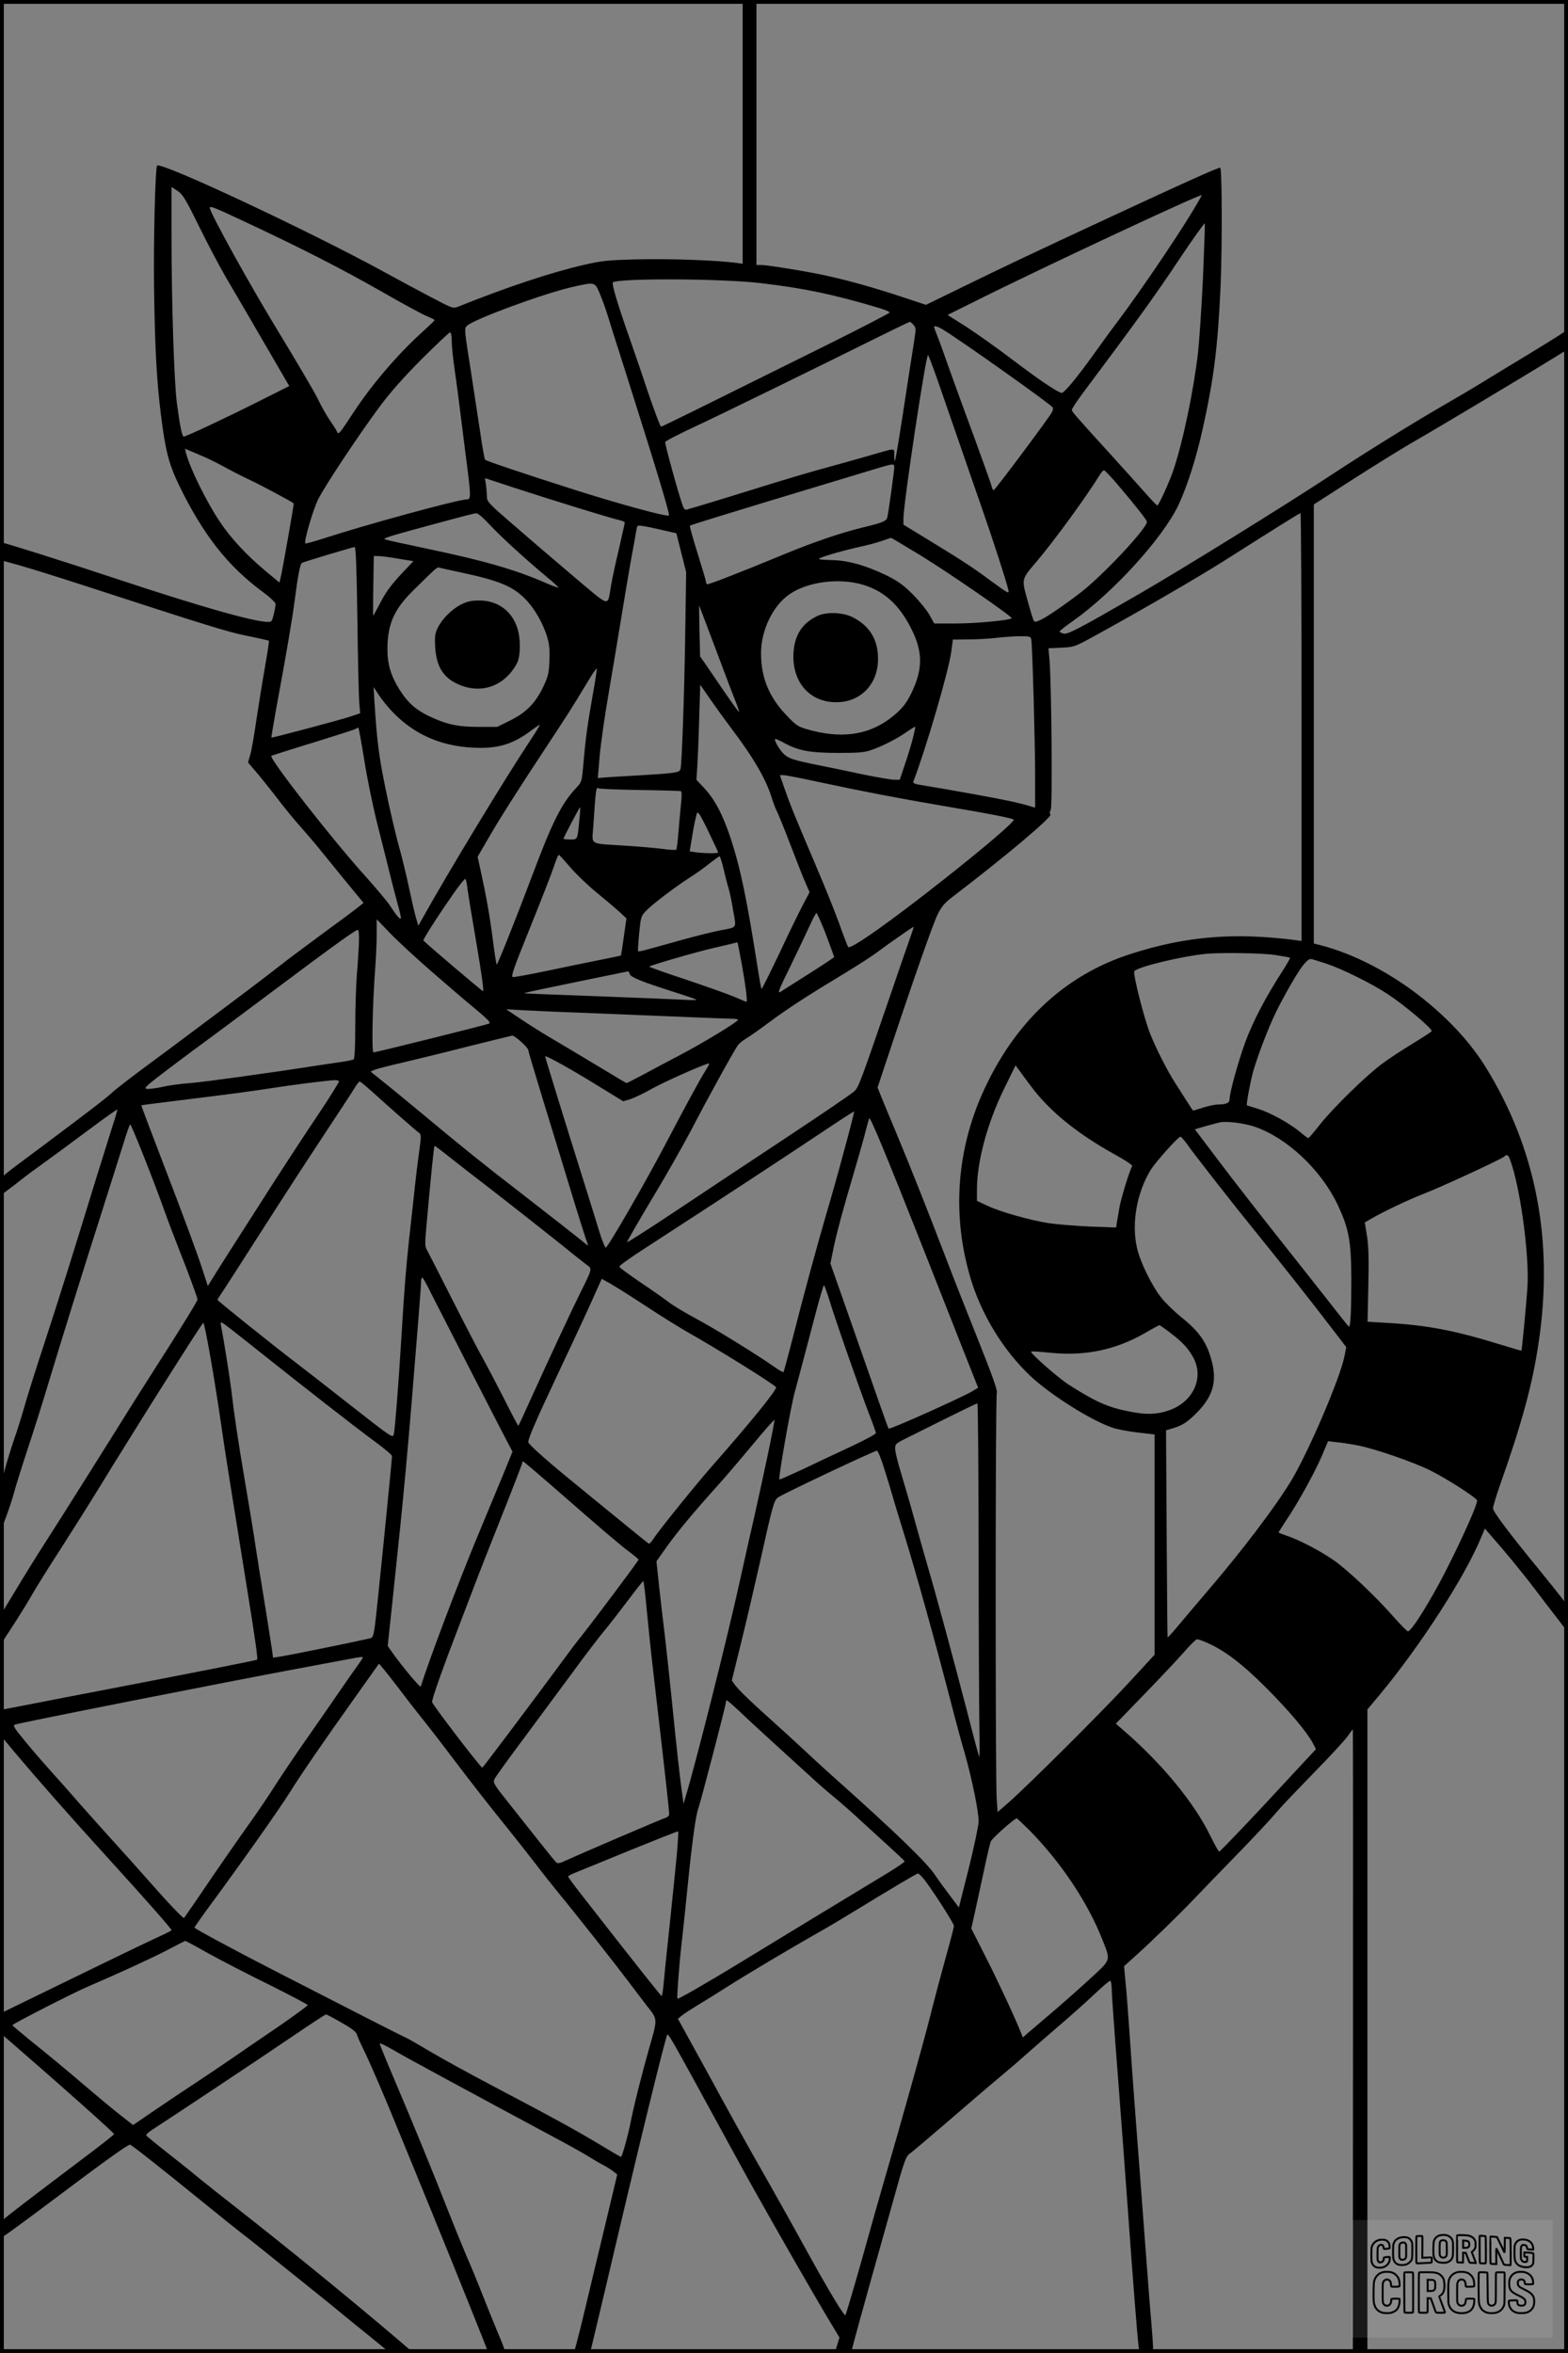 <?xml version="1.0" encoding="UTF-8"?>
<svg xmlns="http://www.w3.org/2000/svg" version="1.0" width="1024pt" height="1536pt" viewBox="0 0 1024 1536" preserveAspectRatio="xMidYMid meet">
  <rect x="0" y="0" width="1024" height="1536" fill="#808080" stroke="none"/>
  <g transform="translate(0.00 0.00) scale(1)">
    <g transform="translate(0,1536) scale(0.1,-0.1)" fill="#000000" stroke="none">
      <path d="M4850 14499 l0 -861 -42 6 c-126 17 -437 28 -639 23 -205 -5 -238 -9 -360 -37 -212 -49 -501 -145 -817 -272 -33 -13 -38 -11 -175 61 -78 41 -207 110 -287 154 -481 265 -1478 733 -1504 706 -12 -12 -24 -492 -20 -789 5 -391 17 -617 45 -838 30 -238 51 -319 119 -461 156 -321 318 -528 550 -698 43 -32 79 -66 80 -75 0 -9 -5 -39 -12 -67 -10 -45 -14 -51 -37 -51 -95 1 -446 101 -1001 285 -319 106 -728 235 -745 235 -3 0 -5 -26 -5 -58 l0 -57 122 -34 c68 -19 251 -76 408 -127 833 -271 953 -308 1084 -335 76 -15 140 -30 142 -32 2 -2 -9 -77 -25 -168 -16 -90 -41 -245 -56 -344 -14 -99 -32 -202 -40 -229 -8 -27 -15 -51 -15 -52 0 -2 19 -25 43 -52 24 -27 88 -106 142 -176 54 -71 121 -153 150 -184 28 -32 76 -87 106 -123 30 -37 112 -138 183 -225 l130 -158 -35 -28 c-18 -15 -124 -94 -234 -174 -110 -81 -236 -175 -280 -210 -67 -53 -231 -178 -615 -464 -30 -23 -140 -105 -245 -182 -104 -77 -206 -156 -226 -174 -37 -36 -148 -121 -454 -350 -322 -240 -285 -206 -285 -269 0 -30 3 -55 6 -55 3 0 45 31 93 68 47 38 111 86 141 107 52 37 206 150 424 312 55 40 101 72 102 70 2 -1 -12 -50 -31 -107 -18 -58 -68 -217 -111 -355 -153 -499 -237 -766 -333 -1060 -55 -165 -113 -352 -131 -415 -18 -63 -47 -158 -66 -210 -18 -52 -47 -146 -64 -208 -27 -102 -30 -126 -29 -260 l0 -147 39 104 c21 57 44 127 51 155 7 28 45 152 86 276 41 124 104 322 139 440 81 269 225 731 354 1135 54 171 116 365 137 433 20 67 40 122 43 122 8 0 146 -347 217 -545 29 -82 74 -199 98 -260 57 -143 125 -326 125 -338 0 -10 -115 -197 -285 -462 -56 -88 -132 -207 -168 -265 -99 -160 -444 -708 -545 -865 -50 -77 -136 -216 -191 -308 l-102 -168 3 -91 3 -92 75 115 c41 63 98 154 125 202 28 49 110 181 184 295 73 114 182 286 241 382 275 449 693 1110 698 1105 11 -10 77 -388 117 -670 24 -169 65 -424 170 -1075 51 -316 70 -449 64 -454 -4 -4 -286 -60 -959 -190 -184 -35 -422 -81 -528 -102 l-192 -37 0 -81 1 -81 96 -115 c146 -173 350 -406 618 -700 259 -285 405 -451 405 -460 0 -3 -39 -23 -88 -45 -69 -31 -525 -252 -969 -469 l-63 -31 0 -62 0 -62 107 -93 c298 -258 638 -561 638 -569 0 -4 -92 -77 -205 -161 -214 -161 -412 -312 -492 -375 -45 -37 -47 -40 -47 -91 l-1 -53 31 18 c16 10 171 123 342 252 311 234 461 341 476 341 9 0 206 -156 476 -375 108 -88 220 -178 249 -200 29 -22 95 -74 147 -116 356 -286 443 -355 510 -411 42 -35 131 -107 197 -160 l120 -98 77 0 76 0 -98 84 c-305 260 -721 599 -1053 859 -96 75 -202 159 -235 186 -33 28 -126 103 -207 166 -81 64 -150 120 -153 125 -3 5 14 21 37 36 85 54 698 461 911 606 119 81 221 148 226 148 5 0 51 -24 102 -54 66 -37 95 -60 100 -77 3 -13 22 -55 41 -94 39 -77 140 -311 241 -560 36 -88 134 -326 217 -530 134 -328 336 -830 353 -877 5 -14 18 -18 62 -18 66 0 66 -11 3 140 -22 52 -64 158 -95 235 -30 77 -77 192 -105 255 -27 63 -81 195 -119 292 -95 243 -228 568 -348 850 -56 131 -101 242 -101 247 0 6 37 -11 83 -38 68 -41 473 -260 1108 -601 69 -37 150 -83 180 -102 30 -18 71 -43 92 -53 21 -11 49 -29 63 -40 l25 -20 -86 -360 c-48 -198 -102 -425 -121 -505 -19 -80 -43 -178 -54 -218 -11 -40 -20 -75 -20 -78 0 -3 23 -4 52 -2 48 3 52 5 60 33 4 17 46 194 94 395 221 944 394 1650 403 1650 9 0 60 -90 286 -505 114 -209 241 -441 283 -515 165 -294 360 -633 454 -792 l100 -167 -15 -50 -15 -51 53 0 53 0 21 82 c12 46 60 220 107 388 47 168 113 402 146 520 75 272 84 295 113 314 13 9 124 103 246 208 123 106 266 229 318 272 53 44 134 113 181 155 47 42 148 130 225 196 77 65 181 159 232 207 51 48 97 88 103 88 5 0 10 -23 10 -52 0 -29 18 -282 40 -563 21 -280 51 -672 65 -870 32 -450 63 -847 71 -902 l6 -43 44 0 44 0 0 43 c-1 23 -5 87 -10 142 -5 55 -21 255 -35 445 -14 190 -32 428 -40 530 -19 243 -52 681 -70 950 -8 118 -19 260 -25 315 l-9 100 72 65 c108 97 278 262 386 375 52 55 157 163 232 240 162 166 261 272 319 340 23 28 126 135 227 239 102 104 201 211 220 237 19 27 36 49 38 49 1 0 2 -915 1 -2032 l-1 -2033 48 -3 47 -3 0 2101 0 2101 77 92 c269 323 562 777 668 1036 l22 53 115 -133 c63 -74 157 -190 209 -259 52 -69 122 -160 155 -202 l59 -78 3 81 3 81 -42 57 c-24 31 -91 115 -149 186 -189 230 -300 377 -300 399 0 11 20 77 44 146 148 419 216 670 256 948 96 659 -20 1255 -347 1785 -98 158 -236 309 -411 449 -206 165 -452 293 -669 348 l-43 11 0 1433 0 1433 263 169 c144 92 323 203 397 245 132 75 725 430 908 543 l92 57 0 60 c0 32 -3 59 -8 59 -4 0 -24 -11 -44 -25 -21 -14 -111 -70 -200 -124 -90 -54 -221 -134 -293 -178 -71 -44 -193 -116 -270 -160 -194 -112 -512 -309 -755 -469 -286 -188 -961 -606 -1230 -761 -393 -227 -467 -266 -495 -259 -14 4 -25 10 -25 14 0 4 39 35 88 69 263 186 585 540 688 756 57 123 115 302 158 496 73 329 99 534 117 929 11 255 10 765 -2 777 -6 6 -234 -97 -714 -320 -538 -250 -664 -310 -929 -439 l-279 -136 -166 55 c-177 58 -336 103 -482 135 -116 26 -384 70 -426 70 l-33 0 0 865 0 865 -45 0 -45 0 0 -861z m-3551 -615 c55 -112 133 -259 172 -327 104 -177 198 -338 315 -540 l103 -177 -201 -101 c-219 -110 -473 -229 -488 -229 -11 0 -25 68 -45 220 -18 136 -35 660 -35 1098 l0 312 39 -26 c34 -22 52 -51 140 -230z m6472 69 c-114 -185 -330 -502 -465 -682 -44 -58 -107 -144 -140 -191 -132 -185 -219 -291 -235 -285 -42 16 -140 82 -315 214 -105 80 -244 178 -309 220 l-119 75 169 84 c412 207 1481 707 1491 698 1 -2 -33 -62 -77 -133z m-6173 -40 c360 -168 638 -310 899 -459 138 -80 273 -152 298 -161 25 -10 44 -20 43 -24 -2 -4 -39 -39 -83 -79 -160 -145 -328 -342 -447 -523 -87 -133 -97 -146 -105 -129 -3 8 -25 44 -50 80 -25 37 -59 99 -77 137 -18 39 -136 239 -261 445 -187 306 -443 770 -445 803 0 15 26 5 228 -90z m6258 -370 c-9 -192 -24 -409 -32 -483 -29 -251 -99 -587 -163 -775 -26 -75 -94 -224 -103 -225 -3 0 -37 35 -75 78 -37 42 -133 149 -213 237 -257 282 -270 298 -270 310 0 7 33 57 74 112 334 446 483 652 625 867 91 136 167 243 169 237 2 -6 -4 -167 -12 -358z m-2881 -32 c279 -33 470 -73 768 -162 37 -11 67 -24 67 -29 0 -4 -181 -98 -402 -208 -893 -443 -1083 -537 -1091 -537 -5 0 -44 104 -87 230 -42 127 -98 289 -123 360 -77 219 -114 346 -104 352 46 28 716 25 972 -6z m-1062 -58 c14 -32 37 -94 51 -138 13 -44 70 -222 125 -395 206 -649 287 -918 279 -925 -10 -11 -339 79 -623 170 -345 110 -567 185 -577 194 -4 3 -19 87 -33 186 -15 99 -44 290 -65 425 -37 231 -38 246 -22 262 41 42 491 208 683 253 154 35 152 35 182 -32z m2052 -213 c17 -19 17 -27 7 -93 -6 -39 -23 -146 -37 -237 -60 -395 -86 -555 -91 -559 -2 -2 -4 15 -4 38 0 48 10 47 -135 5 -44 -13 -147 -42 -230 -65 -216 -59 -307 -86 -615 -182 -151 -47 -294 -90 -318 -97 -24 -6 -50 -14 -57 -17 -10 -3 -18 5 -25 22 -25 66 -120 410 -116 420 2 6 89 51 192 99 176 82 785 380 1214 593 102 50 188 92 191 92 3 1 14 -8 24 -19z m194 -32 c127 -78 702 -486 716 -508 3 -5 1 -20 -6 -32 -19 -36 -371 -508 -380 -508 -4 0 -10 12 -14 28 -3 15 -56 161 -116 326 -61 164 -134 366 -164 450 -29 83 -62 175 -74 204 -12 29 -21 55 -21 57 0 11 25 4 59 -17z m-3209 -75 c0 -32 9 -119 20 -193 11 -74 26 -189 34 -255 8 -66 26 -209 40 -318 32 -246 33 -267 5 -267 -56 0 -664 -166 -942 -257 -60 -19 -110 -33 -113 -30 -11 11 51 223 85 290 47 92 265 420 400 602 73 98 157 192 277 313 95 94 177 172 183 172 7 0 11 -23 11 -57z m3176 -263 c31 -91 92 -266 135 -390 42 -124 110 -317 149 -430 74 -212 164 -489 175 -541 6 -28 0 -24 -119 63 -120 89 -195 137 -451 293 l-115 70 0 41 c0 97 148 1080 161 1066 4 -4 33 -81 65 -172z m-4791 -493 c33 -14 98 -47 145 -73 47 -26 119 -62 160 -81 58 -27 261 -135 278 -149 3 -2 -73 -435 -86 -488 l-7 -29 -90 75 c-123 102 -229 216 -300 323 -90 135 -196 352 -221 450 l-6 26 33 -14 c19 -8 61 -26 94 -40z m4505 -69 c0 -22 -36 -282 -45 -324 -6 -26 -29 -36 -168 -69 -138 -34 -323 -97 -513 -176 -283 -117 -489 -197 -496 -193 -5 3 -8 11 -8 18 0 6 -25 90 -55 186 -30 96 -52 176 -50 178 2 3 98 33 212 68 180 55 349 107 983 298 139 42 140 42 140 14z m1457 -109 c123 -145 192 -233 193 -245 1 -42 -278 -340 -425 -456 -99 -77 -223 -163 -268 -184 -31 -15 -40 -16 -46 -5 -5 7 -23 67 -41 133 -39 140 -40 135 56 248 114 133 334 435 418 573 9 15 21 27 26 27 5 0 44 -41 87 -91z m-3512 -158 c127 -39 245 -74 263 -77 17 -4 32 -11 32 -16 0 -4 -18 -84 -39 -176 -22 -92 -45 -198 -51 -237 -25 -139 5 -147 -250 67 -124 105 -300 256 -392 336 -152 131 -168 148 -168 177 0 18 -3 53 -6 78 l-7 46 194 -64 c107 -35 298 -95 424 -134z m-588 -105 c69 -75 233 -225 376 -344 43 -35 76 -66 74 -68 -2 -2 -44 13 -93 35 -194 84 -397 142 -769 220 -132 28 -253 54 -268 59 -22 6 14 18 190 66 361 98 387 105 405 105 9 1 47 -32 85 -73z m5303 -1322 l0 -1397 -47 7 c-398 50 -710 24 -1068 -91 -413 -132 -732 -420 -940 -848 -195 -398 -233 -836 -110 -1258 70 -242 216 -482 396 -651 129 -121 392 -287 532 -335 30 -11 105 -25 166 -32 l111 -13 0 -719 0 -719 -167 -181 c-172 -187 -664 -677 -788 -785 l-70 -61 -6 87 c-9 143 -9 2634 1 2651 6 12 -30 113 -121 341 -72 179 -166 418 -209 531 -120 314 -244 625 -327 824 -42 99 -86 206 -99 238 l-23 58 74 222 c151 456 287 844 318 907 26 52 45 75 97 115 349 266 655 524 640 539 -6 6 -5 17 2 30 12 21 5 819 -8 977 l-7 77 84 4 c82 4 87 5 209 72 296 162 668 378 840 486 396 251 505 319 513 320 4 0 7 -628 7 -1396z m-4172 1285 l89 -20 32 -127 32 -127 -6 -400 c-6 -401 -22 -856 -31 -886 -6 -22 -33 -26 -244 -39 -96 -5 -202 -12 -235 -14 l-61 -5 12 142 c7 78 33 264 59 412 25 149 62 367 81 485 19 118 48 289 64 380 17 91 33 180 36 199 5 33 6 33 44 27 21 -3 79 -15 128 -27z m1686 -166 c180 -110 602 -401 593 -409 -13 -13 -234 -34 -359 -34 l-147 0 -32 58 c-18 31 -67 91 -109 133 -61 61 -96 86 -171 123 -134 65 -254 99 -361 100 -48 1 -84 4 -80 8 13 12 135 48 248 74 62 13 136 33 166 44 29 10 55 19 57 19 2 1 89 -52 195 -116z m-3680 -415 c3 -260 9 -505 12 -544 l6 -70 -68 -23 c-71 -23 -507 -139 -512 -136 -1 1 14 89 33 196 65 351 104 579 120 703 19 150 35 235 46 241 10 7 331 103 345 104 8 1 13 -131 18 -471z m266 395 l100 -16 -68 -72 c-79 -83 -117 -135 -161 -224 -18 -34 -33 -61 -34 -60 -1 2 -1 91 1 197 l3 192 30 0 c16 0 75 -7 129 -17z m402 -88 c258 -55 345 -91 428 -175 61 -61 119 -163 145 -254 13 -43 16 -84 13 -150 -3 -80 -8 -101 -40 -169 -51 -106 -111 -168 -216 -220 l-85 -42 -121 0 c-137 0 -209 16 -322 69 -88 42 -141 89 -193 171 -58 92 -81 168 -81 267 1 165 43 260 170 385 147 145 155 152 167 148 6 -2 67 -16 135 -30z m2640 -84 c132 -42 226 -126 302 -271 77 -146 84 -254 27 -392 -43 -102 -77 -146 -157 -207 -148 -112 -326 -135 -545 -71 -61 18 -73 27 -138 96 -111 119 -161 243 -161 400 0 150 77 310 186 385 121 83 329 109 486 60z m-969 -416 c58 -154 116 -309 131 -344 14 -35 24 -66 22 -68 -2 -2 -44 56 -94 129 -50 73 -106 156 -125 183 l-35 50 -4 167 c-2 92 -3 166 -2 165 1 -1 49 -128 107 -282z m2062 61 c7 -35 25 -675 25 -895 l0 -203 -22 6 c-85 26 -151 40 -368 80 -135 24 -282 50 -328 57 -68 10 -82 15 -77 28 78 201 231 722 247 845 l11 81 101 1 c56 0 142 5 191 11 50 6 118 10 153 10 55 0 63 -2 67 -21z m-2864 -362 c-35 -197 -47 -285 -61 -449 -10 -116 -12 -121 -44 -155 -98 -103 -159 -225 -292 -580 -95 -253 -226 -581 -230 -577 -3 2 -14 73 -25 158 -20 159 -45 297 -80 455 l-20 91 57 98 c80 140 204 335 379 600 148 224 184 280 288 453 27 45 52 81 54 78 2 -2 -9 -80 -26 -172z m909 -224 c145 -192 227 -334 263 -458 9 -27 23 -65 33 -83 9 -19 50 -119 90 -224 40 -104 83 -214 97 -244 l24 -55 -42 -80 c-24 -45 -94 -188 -155 -319 -62 -130 -115 -236 -117 -233 -2 2 -13 61 -24 132 -72 459 -113 655 -178 854 -51 152 -101 248 -169 322 l-54 58 6 88 c3 48 9 187 12 309 l7 223 75 -108 c41 -59 101 -141 132 -182z m-2216 112 c150 -156 339 -233 573 -234 134 0 226 32 337 117 27 20 49 35 51 33 2 -2 -31 -55 -73 -118 -163 -247 -526 -846 -684 -1129 l-36 -64 -16 54 c-9 30 -29 119 -46 199 -17 80 -48 208 -70 285 -21 77 -59 241 -84 365 -42 207 -54 299 -71 565 l-5 90 36 -55 c20 -30 60 -79 88 -108z m3396 -178 c-12 -44 -35 -121 -53 -171 l-31 -93 -37 0 c-20 0 -112 16 -205 35 -93 20 -223 47 -289 60 -163 33 -190 42 -223 70 -28 24 -68 92 -60 101 3 2 29 -9 59 -26 96 -51 165 -64 349 -65 136 0 175 3 220 19 74 25 174 77 234 120 28 19 52 34 53 32 2 -2 -6 -39 -17 -82z m-3581 -136 c18 -117 58 -310 88 -428 30 -118 66 -260 79 -315 14 -55 36 -142 50 -193 15 -51 24 -95 22 -98 -7 -6 -31 22 -71 84 -19 29 -90 113 -157 188 -212 233 -634 773 -618 790 3 2 124 41 269 85 145 45 271 85 279 90 8 5 17 9 20 9 3 0 20 -96 39 -212z m2969 -143 c279 -60 520 -106 807 -155 320 -54 465 -83 465 -91 0 -18 -189 -179 -459 -392 -346 -273 -606 -457 -622 -439 -3 4 -30 72 -58 152 -29 80 -97 249 -151 375 -143 336 -169 400 -205 503 l-32 92 24 0 c13 0 117 -20 231 -45z m-1168 -52 c140 -2 260 -6 265 -7 8 -3 8 -28 3 -77 -4 -41 -12 -125 -17 -187 -5 -62 -11 -116 -15 -119 -3 -3 -45 -1 -93 6 -49 6 -160 16 -248 21 -230 15 -209 2 -201 118 18 263 18 264 35 256 9 -4 131 -9 271 -11z m-395 -180 c-14 -149 -11 -143 -61 -143 -24 0 -44 2 -44 5 0 8 104 205 108 205 2 0 1 -30 -3 -67z m851 -111 c30 -62 54 -114 54 -117 0 -7 -88 -6 -142 1 l-44 6 13 77 c6 42 17 101 24 131 11 51 12 53 26 35 9 -11 40 -71 69 -133z m-915 -210 c37 -44 115 -119 175 -168 60 -49 128 -107 152 -129 l43 -40 -17 -120 c-9 -66 -18 -121 -19 -122 -1 -2 -69 -16 -151 -32 -82 -17 -237 -48 -344 -71 -107 -22 -202 -40 -211 -38 -14 2 6 59 113 323 71 176 141 355 155 398 14 42 28 77 32 77 3 0 36 -35 72 -78z m1003 -9 c10 -43 24 -99 32 -124 8 -26 23 -94 32 -153 21 -121 30 -107 -88 -130 -41 -8 -151 -35 -245 -61 -93 -26 -196 -55 -227 -63 -32 -9 -59 -14 -61 -12 -2 3 1 55 7 117 11 108 12 113 46 148 43 45 189 155 290 220 41 26 99 68 128 92 30 23 57 43 61 43 4 0 15 -35 25 -77z m-1670 -143 c4 -30 27 -170 51 -310 43 -252 56 -350 49 -350 -6 0 -383 320 -389 331 -3 4 56 100 132 212 96 142 140 199 144 188 4 -9 10 -41 13 -71z m2327 -257 c23 -60 47 -124 54 -144 l13 -37 -51 -35 c-29 -19 -101 -66 -162 -104 -60 -38 -122 -77 -137 -87 -23 -15 -15 7 66 171 50 103 107 223 126 265 19 43 38 77 42 78 3 0 25 -48 49 -107z m-2566 -272 c99 -86 228 -197 288 -246 87 -73 104 -91 90 -97 -23 -10 -739 -188 -754 -188 -13 0 -6 318 11 545 5 66 10 166 10 222 l0 102 88 -91 c48 -50 168 -161 267 -247z m3134 232 c-12 -32 -72 -206 -134 -388 -193 -562 -206 -598 -234 -627 -14 -15 -213 -150 -441 -301 -228 -151 -556 -368 -728 -483 -171 -114 -314 -205 -317 -203 -2 3 69 126 158 275 90 148 207 355 262 459 105 203 278 516 304 552 9 12 32 31 51 42 19 11 85 57 147 103 126 94 254 177 493 321 91 55 190 119 220 142 56 43 231 165 236 165 2 0 -6 -26 -17 -57z m-3605 -50 c-2 -49 -8 -143 -14 -211 -5 -68 -10 -217 -10 -332 0 -133 -4 -211 -10 -215 -6 -4 -39 -11 -73 -16 -34 -5 -107 -16 -162 -24 -320 -50 -735 -107 -830 -115 -60 -4 -143 -15 -184 -25 -41 -9 -87 -15 -102 -13 -24 3 -5 20 158 143 102 77 204 153 227 169 22 16 199 147 391 291 423 317 586 435 601 435 7 0 10 -28 8 -87z m2499 -130 c24 -130 40 -253 32 -253 -2 0 -39 15 -82 34 -43 18 -185 68 -315 112 -131 43 -238 81 -238 84 0 7 321 100 430 124 84 19 145 34 146 35 1 1 13 -61 27 -136z m3485 53 c52 -8 95 -16 97 -18 2 -2 -23 -46 -56 -97 -105 -163 -187 -320 -235 -450 -47 -127 -104 -334 -104 -376 0 -25 -22 -35 -77 -35 -17 0 -60 -9 -95 -20 -34 -11 -64 -20 -66 -20 -1 0 -19 26 -39 58 -20 31 -55 86 -78 122 -51 79 -125 224 -165 325 -40 102 -114 395 -102 406 31 30 303 95 462 112 93 10 373 6 458 -7z m332 -56 c103 -34 294 -128 402 -199 106 -69 288 -222 288 -242 0 -3 -55 -39 -122 -80 -67 -41 -157 -99 -198 -130 -105 -77 -318 -285 -407 -396 -40 -51 -76 -93 -79 -93 -3 0 -27 18 -53 40 -68 57 -195 127 -276 152 -38 11 -71 22 -72 23 -6 4 27 177 45 235 45 145 115 319 168 419 113 213 173 301 205 301 4 0 48 -13 99 -30z m-4548 -68 c6 -21 78 -50 288 -117 79 -25 146 -48 149 -51 3 -3 -37 -3 -89 0 -52 3 -307 13 -567 23 -260 9 -471 18 -470 19 1 2 38 11 82 20 99 21 588 122 596 123 4 1 9 -7 11 -17z m-342 -252 c146 -6 422 -17 615 -25 192 -8 369 -15 392 -15 24 0 43 -3 43 -7 0 -13 -237 -156 -377 -229 -70 -37 -177 -93 -237 -126 -60 -32 -111 -58 -114 -58 -3 0 -71 40 -151 89 -80 48 -211 127 -291 174 -80 46 -190 115 -245 152 l-100 67 100 -6 c55 -3 219 -11 365 -16z m-366 -191 c25 -22 46 -47 46 -54 0 -8 48 -168 106 -357 58 -189 128 -415 154 -503 66 -217 116 -376 126 -400 7 -19 6 -19 -12 -4 -41 34 -267 211 -439 344 -221 170 -375 294 -610 490 -99 82 -220 182 -268 220 l-87 70 27 12 c16 6 100 28 188 48 88 21 282 68 430 106 149 37 275 68 281 69 6 0 32 -18 58 -41z m498 -285 l168 -103 44 13 c25 8 87 37 138 66 78 44 308 147 371 167 13 4 10 -5 -14 -43 -41 -65 -121 -213 -261 -479 -131 -250 -378 -678 -392 -679 -5 -1 -24 46 -42 104 -17 58 -68 220 -112 360 -106 337 -242 778 -242 784 0 11 174 -86 342 -190z m2831 -5 c121 -163 304 -311 554 -449 62 -34 110 -66 107 -72 -16 -25 -74 -213 -83 -269 -6 -35 -14 -79 -17 -98 l-5 -34 -167 6 c-92 4 -214 14 -271 22 -127 20 -322 75 -407 116 l-64 30 0 72 c0 185 67 433 176 657 l76 155 22 -29 c11 -16 47 -64 79 -107z m-4519 33 c2 -4 -59 -103 -137 -219 -78 -116 -202 -305 -276 -420 -267 -417 -367 -573 -405 -635 l-39 -63 -29 90 c-40 124 -123 349 -277 749 -72 187 -130 341 -128 341 1 1 156 21 345 44 189 23 414 53 500 67 140 22 359 50 419 53 12 0 24 -2 27 -7z m217 -69 c116 -105 282 -251 303 -266 18 -13 18 -18 3 -128 -9 -63 -21 -161 -27 -219 -6 -58 -22 -205 -36 -327 -23 -216 -32 -319 -54 -683 -17 -281 -41 -583 -48 -612 -7 -27 -11 -24 -282 188 -151 119 -320 250 -375 292 -125 95 -495 391 -495 397 0 2 22 37 49 77 27 41 105 162 173 269 259 404 329 511 489 754 91 138 176 267 188 288 12 20 26 37 30 37 4 0 41 -30 82 -67z m3080 -390 c-38 -142 -86 -312 -106 -378 -64 -217 -156 -556 -220 -808 -35 -137 -66 -251 -68 -254 -3 -2 -27 11 -54 30 -105 75 -395 254 -515 318 -70 37 -154 87 -185 112 -32 24 -116 83 -188 131 -71 49 -130 92 -130 96 0 11 62 54 283 197 331 214 854 557 1052 690 107 72 197 129 198 128 2 -2 -28 -120 -67 -262z m526 -653 c85 -217 200 -506 253 -642 l98 -247 -42 -25 c-77 -44 -536 -250 -543 -242 -3 3 -62 169 -258 731 -41 116 -85 241 -98 279 l-24 68 22 108 c25 114 59 240 130 480 24 80 55 190 70 245 14 55 28 107 31 115 6 16 107 -228 361 -870z m2157 815 c212 -73 434 -282 542 -510 73 -156 88 -236 89 -480 0 -206 -5 -315 -15 -315 -3 0 -30 33 -60 72 -30 39 -136 173 -234 297 -313 395 -448 568 -582 746 l-131 173 71 21 c39 11 82 22 96 25 47 8 155 -6 224 -29z m-443 -112 c51 -73 325 -422 441 -564 140 -172 388 -485 521 -660 l79 -103 -12 -60 c-28 -142 -233 -620 -346 -809 -105 -174 -321 -459 -564 -742 -74 -87 -159 -187 -188 -222 -30 -36 -55 -63 -57 -61 -1 2 -4 306 -6 677 l-4 674 40 12 c65 19 98 40 158 100 107 107 136 204 101 338 -32 123 -81 194 -200 289 -43 35 -100 90 -127 123 -65 81 -141 236 -162 330 -36 159 -2 353 86 502 31 53 183 223 199 223 3 0 22 -21 41 -47z m-4817 -85 c50 -40 179 -140 286 -222 107 -83 285 -223 396 -311 110 -89 211 -169 223 -177 28 -20 26 -27 -47 -173 -58 -116 -205 -431 -329 -705 -41 -91 -76 -166 -78 -168 -1 -2 -43 77 -92 175 -50 98 -112 216 -138 263 -27 47 -116 218 -198 380 -82 162 -157 309 -166 325 -17 28 -17 40 -5 175 30 336 48 510 52 510 3 0 46 -32 96 -72z m6926 -14 c67 -175 129 -628 115 -839 -6 -96 -36 -409 -39 -412 -1 -1 -60 16 -131 38 -307 95 -486 129 -757 144 l-117 7 5 231 c4 175 2 255 -8 324 l-15 93 41 24 c85 49 245 125 346 164 109 42 508 226 525 243 15 15 25 10 35 -17z m-7047 -872 c54 -107 438 -856 497 -968 l37 -70 -59 -145 c-33 -79 -109 -263 -170 -409 -128 -308 -320 -818 -370 -979 -3 -12 -127 137 -195 234 l-21 31 34 319 c75 709 94 906 169 1846 8 103 15 198 15 213 0 14 3 26 8 26 4 0 29 -44 55 -98z m1402 -86 c94 -62 213 -136 265 -166 207 -117 558 -335 588 -365 11 -11 -166 -230 -413 -510 -106 -120 -350 -422 -387 -479 -13 -20 -26 -35 -30 -33 -4 1 -98 77 -210 169 -112 91 -233 190 -269 220 -170 137 -309 260 -309 274 0 26 53 148 195 449 128 271 212 453 263 569 l22 48 57 -32 c32 -18 135 -83 228 -144z m1200 42 c33 -113 208 -613 264 -757 23 -58 41 -110 41 -116 0 -7 -75 -47 -167 -90 -93 -43 -233 -109 -312 -147 -80 -37 -148 -67 -151 -66 -9 4 74 478 101 573 21 76 58 218 145 547 22 82 42 148 45 148 3 0 18 -42 34 -92z m-3730 -334 c295 -235 641 -505 768 -598 59 -43 107 -84 107 -91 0 -27 -100 -1024 -111 -1103 -10 -71 -14 -83 -33 -87 -138 -31 -516 -108 -592 -120 l-41 -6 -7 53 c-4 29 -25 161 -46 293 -22 132 -49 303 -61 380 -11 77 -43 273 -71 435 -49 290 -65 401 -88 590 -10 83 -50 332 -66 413 -5 26 -4 28 13 19 10 -6 113 -86 228 -178z m5956 117 c83 -63 121 -105 153 -165 71 -133 -4 -291 -164 -344 -75 -26 -146 -28 -250 -7 -142 27 -224 63 -402 177 -68 44 -253 206 -244 215 2 3 61 -1 130 -8 222 -22 420 19 608 126 51 30 96 54 99 54 3 1 35 -21 70 -48z m-1250 -1418 c0 -527 3 -1048 5 -1157 2 -110 2 -197 -1 -195 -2 3 -39 138 -80 300 -84 324 -211 791 -255 939 -15 52 -54 187 -85 300 -31 113 -73 256 -92 319 -20 63 -36 131 -37 150 -1 36 0 37 94 83 278 139 436 217 443 217 4 1 7 -430 8 -956z m-1381 601 c-28 -131 -66 -306 -85 -389 -19 -82 -60 -265 -91 -405 -77 -354 -291 -1204 -357 -1420 l-13 -45 -17 125 c-9 69 -33 283 -52 475 -19 193 -44 420 -54 505 -11 85 -27 228 -37 317 l-17 161 70 99 c73 101 166 213 323 388 50 55 154 177 233 272 78 94 143 168 145 164 1 -4 -20 -115 -48 -247z m3860 80 c115 -23 360 -108 471 -163 105 -52 297 -175 305 -195 7 -18 -95 -247 -208 -468 -98 -191 -220 -387 -243 -387 -5 -1 -46 40 -90 90 -120 137 -300 307 -392 372 -90 63 -228 135 -310 162 -29 10 -53 19 -53 22 0 2 22 36 48 76 78 115 189 316 234 422 l41 97 61 -7 c34 -3 95 -13 136 -21z m-3097 -146 c20 -62 47 -152 61 -201 14 -48 45 -151 70 -230 73 -235 196 -675 316 -1137 26 -102 62 -234 80 -294 46 -161 92 -383 91 -446 -1 -31 -29 -164 -65 -308 l-64 -254 -59 79 c-33 43 -78 105 -100 138 -57 82 -252 271 -637 615 -77 68 -182 165 -235 215 -53 49 -139 128 -191 174 -129 115 -218 201 -241 233 l-20 28 61 247 c34 137 90 379 126 538 77 348 88 387 112 408 19 18 629 306 649 307 6 0 27 -51 46 -112z m-2171 -115 c339 -296 443 -385 505 -431 35 -26 63 -50 63 -53 0 -8 -282 -384 -369 -494 -31 -38 -84 -108 -118 -155 -170 -231 -529 -709 -533 -709 -10 -2 -325 410 -328 428 -3 18 73 232 198 556 34 88 74 194 90 235 15 41 89 229 164 417 75 188 136 347 136 352 0 6 3 11 6 11 3 0 87 -71 186 -157z m621 -805 c10 -101 24 -241 32 -313 99 -855 115 -999 115 -1030 0 -7 -10 -17 -22 -21 -28 -8 -570 -241 -648 -277 -38 -19 -58 -23 -66 -16 -7 6 -61 72 -120 147 -60 75 -150 190 -202 255 -84 105 -93 121 -84 141 5 13 90 131 189 263 98 133 244 330 325 439 80 110 176 235 213 279 36 44 105 133 153 197 48 64 90 117 93 117 3 1 13 -81 22 -181z m3663 -223 c112 -50 225 -135 375 -285 150 -149 271 -292 311 -366 l22 -42 -170 -183 c-219 -238 -453 -484 -462 -486 -4 -1 -30 47 -59 105 -103 212 -312 466 -557 679 l-59 51 184 190 c101 104 218 228 259 275 41 47 80 86 87 86 7 1 38 -10 69 -24z m-5544 -138 c-17 -23 -76 -107 -131 -187 -55 -80 -154 -224 -222 -320 -67 -96 -153 -224 -192 -285 -38 -60 -108 -164 -155 -230 -89 -124 -231 -329 -360 -520 -42 -60 -77 -112 -80 -115 -5 -6 -107 101 -242 255 -58 66 -155 174 -216 241 -61 67 -157 175 -215 240 -57 66 -140 160 -185 209 -45 50 -123 139 -173 200 -77 93 -89 111 -74 117 31 12 1433 289 1883 372 135 25 277 52 315 59 39 8 72 12 74 10 3 -2 -10 -22 -27 -46z m261 -157 c39 -52 114 -149 167 -215 53 -66 151 -194 218 -283 68 -90 196 -255 285 -365 90 -111 191 -240 227 -287 35 -47 103 -132 150 -190 114 -138 369 -462 454 -575 37 -49 93 -123 124 -163 68 -86 67 -79 11 -274 -46 -162 -101 -379 -124 -498 -18 -87 -53 -210 -60 -210 -2 0 -66 37 -142 83 -152 91 -278 161 -698 382 -154 81 -339 183 -411 226 -72 43 -140 82 -150 86 -17 6 -352 177 -864 440 -273 140 -520 274 -520 280 0 3 29 44 63 92 247 335 483 669 563 796 75 120 221 332 439 638 l140 197 28 -33 c15 -17 60 -75 100 -127z m2222 -147 c39 -38 142 -133 230 -213 87 -80 192 -175 233 -212 40 -38 112 -101 160 -140 48 -40 119 -102 157 -138 39 -36 122 -112 185 -169 63 -57 116 -107 118 -111 2 -4 -52 -41 -120 -82 -281 -170 -795 -482 -968 -588 -219 -133 -391 -232 -396 -227 -5 5 14 252 26 347 5 41 23 212 40 380 30 300 54 472 71 517 14 37 179 670 179 687 0 9 3 16 7 16 3 0 38 -30 78 -67z m1902 -785 c203 -207 376 -466 472 -709 56 -143 61 -126 -91 -266 -73 -67 -187 -167 -253 -223 -66 -56 -132 -113 -148 -126 l-27 -24 -9 22 c-31 82 -147 332 -230 496 l-98 193 24 107 c13 59 39 181 59 272 19 91 39 176 45 190 9 21 153 149 169 150 3 0 42 -37 87 -82z m-2306 -145 c-7 -76 -28 -280 -46 -453 -19 -173 -37 -352 -41 -397 -4 -46 -10 -83 -13 -83 -5 1 -154 188 -513 648 -54 69 -98 128 -98 132 0 4 24 17 53 28 28 11 189 77 357 146 168 68 306 123 309 121 2 -2 -2 -66 -8 -142z m1621 -180 c62 -83 188 -280 188 -295 0 -8 -25 -104 -56 -214 -30 -109 -75 -278 -99 -374 -38 -153 -184 -675 -305 -1090 -22 -74 -85 -297 -140 -495 -56 -198 -105 -363 -109 -368 -8 -8 -112 165 -246 408 -91 166 -195 352 -370 660 -56 99 -145 259 -197 355 -52 96 -137 251 -188 343 l-93 169 29 23 c16 13 65 44 109 71 44 26 127 78 185 115 119 76 418 254 593 353 66 37 160 93 210 124 287 175 433 262 442 262 6 0 27 -21 47 -47z m-4682 -474 c80 -44 259 -137 398 -205 138 -69 252 -129 252 -133 0 -4 -84 -66 -187 -137 -104 -70 -247 -169 -320 -219 -72 -49 -178 -121 -235 -158 -57 -37 -170 -113 -251 -168 l-148 -101 -69 54 c-38 29 -135 109 -216 178 -169 144 -250 211 -398 330 -57 47 -105 87 -105 90 -1 7 395 210 489 250 218 94 418 186 520 239 63 33 117 61 120 61 3 0 71 -36 150 -81z"></path>
      <path d="M3013 11415 c-62 -31 -126 -95 -154 -153 -18 -36 -21 -56 -17 -125 8 -136 58 -210 172 -253 144 -53 286 4 362 146 25 46 25 166 1 235 -38 110 -129 175 -247 175 -51 0 -78 -6 -117 -25z"></path>
      <path d="M5340 11340 c-100 -47 -151 -124 -158 -242 -11 -188 104 -322 278 -322 160 -1 275 118 274 284 0 125 -54 214 -166 271 -63 32 -169 36 -228 9z"></path>
    </g>
  </g>
  <rect x="0.0" y="0.0" width="1024.0" height="1536.0" fill="none" stroke="black" stroke-width="5"></rect>
  <g transform="translate(882.93 1449.20) scale(0.128)" opacity="1.0">
    <rect x="0" y="0" width="1024.0" height="600.0" fill="white" fill-opacity="0.1"></rect>
    <g transform="translate(0,650) scale(0.1,-0.1)" stroke="none">
      <path fill="none" stroke="#000000" stroke-width="100" d="M4491 5720 c-164 -43 -269 -147 -319 -315 -19 -65 -29 -577 -13 -693 25 -190 116 -310 276 -367 63 -23 284 -32 370 -16 122 22 249 110 294 205 51 104 56 150 56 496 0 341 -4 385 -48 478 -46 100 -156 184 -282 217 -83 21 -241 19 -334 -5z m270 -273 c19 -12 43 -40 54 -62 18 -37 20 -64 23 -320 5 -339 -1 -384 -56 -436 -87 -82 -235 -56 -289 51 -22 43 -23 53 -23 335 0 314 7 370 52 412 34 32 66 42 139 42 53 1 73 -4 100 -22z"></path>
      <path fill="none" stroke="#000000" stroke-width="100" d="M5367 5723 c-4 -3 -7 -311 -7 -683 0 -618 1 -679 17 -691 12 -10 51 -14 152 -14 l136 0 3 248 2 248 67 -3 67 -3 34 -85 c18 -47 58 -152 89 -235 30 -82 63 -158 73 -168 14 -15 40 -19 165 -24 l148 -6 -5 34 c-4 19 -49 143 -102 276 -53 133 -96 246 -96 251 0 6 15 19 33 31 53 33 104 92 134 156 27 57 28 67 27 195 0 115 -4 144 -23 193 -31 80 -76 135 -148 183 -83 56 -166 82 -303 94 -129 11 -453 14 -463 3z m541 -300 c55 -27 77 -73 77 -163 0 -61 -4 -82 -23 -111 -34 -55 -73 -69 -191 -69 l-101 0 0 187 0 186 101 -6 c66 -4 114 -12 137 -24z"></path>
      <path fill="none" stroke="#000000" stroke-width="100" d="M6514 5685 c-4 -9 -5 -320 -2 -690 3 -511 7 -678 16 -687 19 -19 273 -30 291 -13 11 11 13 126 12 675 -1 364 -6 672 -11 685 -11 28 -27 31 -187 40 -99 6 -114 5 -119 -10z"></path>
      <path fill="none" stroke="#000000" stroke-width="100" d="M3355 5683 c-27 -3 -55 -9 -62 -15 -10 -8 -13 -150 -13 -683 0 -592 2 -674 15 -685 12 -10 52 -11 173 -6 362 15 578 29 590 38 8 7 12 46 12 129 0 108 -2 119 -20 129 -11 6 -24 9 -28 7 -4 -3 -103 -8 -221 -12 l-214 -7 5 545 c4 384 2 549 -5 556 -11 11 -120 12 -232 4z"></path>
      <path fill="none" stroke="#000000" stroke-width="100" d="M7067 5654 c-4 -4 -7 -310 -7 -680 0 -625 1 -673 18 -692 15 -18 31 -21 152 -24 l134 -3 -3 400 c-2 277 1 397 8 390 11 -11 153 -311 251 -530 96 -215 128 -281 142 -292 7 -6 82 -14 165 -17 l153 -7 11 28 c14 34 3 1333 -11 1347 -5 5 -70 11 -144 14 l-136 5 -1 -54 c-1 -30 -5 -200 -8 -379 l-6 -325 -73 150 c-40 83 -123 256 -184 385 -61 129 -117 242 -125 252 -11 12 -40 18 -121 22 -59 4 -130 9 -157 12 -28 3 -54 2 -58 -2z"></path>
      <path fill="none" stroke="#000000" stroke-width="100" d="M2507 5614 c-220 -49 -342 -159 -394 -357 -24 -91 -24 -641 0 -740 57 -233 232 -339 510 -310 56 6 127 21 158 33 76 29 187 114 226 174 64 95 67 114 71 505 2 232 -1 371 -8 404 -27 126 -116 235 -228 278 -74 29 -236 35 -335 13z m191 -281 c15 -11 36 -35 47 -54 19 -32 20 -52 20 -349 0 -309 0 -316 -23 -362 -31 -62 -75 -89 -155 -95 -53 -4 -67 -2 -97 19 -19 13 -44 41 -55 63 -19 37 -20 60 -20 350 0 337 2 351 60 405 54 51 169 63 223 23z"></path>
      <path fill="none" stroke="#000000" stroke-width="100" d="M8568 5491 c-133 -43 -219 -134 -262 -280 -13 -45 -16 -107 -16 -343 0 -320 9 -395 60 -506 73 -156 258 -255 506 -269 191 -11 324 47 376 165 19 42 22 70 26 288 4 209 3 242 -11 256 -19 18 -186 38 -347 41 l-105 2 -3 -95 c-1 -52 2 -102 7 -109 6 -10 33 -16 75 -19 l66 -4 0 -105 c0 -98 -1 -105 -26 -130 -23 -23 -31 -25 -99 -21 -64 3 -79 7 -112 34 -21 16 -49 52 -63 80 -25 49 -25 51 -25 324 0 303 6 348 56 402 28 29 32 30 99 26 105 -6 152 -50 167 -158 8 -53 9 -54 48 -62 22 -5 90 -10 150 -11 l110 -2 3 43 c4 52 -30 180 -66 245 -53 99 -179 183 -317 212 -96 20 -226 18 -297 -4z"></path>
      <path fill="none" stroke="#000000" stroke-width="100" d="M1390 5484 c-203 -45 -359 -207 -390 -404 -13 -83 -13 -616 0 -694 20 -123 100 -235 203 -281 98 -45 271 -51 387 -13 211 67 340 238 340 451 0 54 -3 69 -17 74 -24 9 -264 -15 -280 -28 -7 -7 -13 -31 -13 -60 0 -56 -13 -95 -43 -128 -31 -34 -95 -61 -144 -61 -35 0 -48 6 -77 35 -52 52 -58 99 -54 423 3 257 5 280 24 323 42 89 120 132 202 109 53 -14 72 -42 81 -120 11 -90 15 -92 150 -79 62 6 125 15 138 20 25 9 25 10 21 107 -3 82 -9 106 -33 155 -33 68 -97 130 -163 160 -60 27 -235 33 -332 11z"></path>
      <path fill="none" stroke="#000000" stroke-width="100" d="M1600 3845 c-239 -44 -424 -235 -476 -495 -22 -109 -33 -831 -15 -1000 31 -300 174 -492 425 -572 45 -15 100 -21 211 -25 181 -6 263 8 380 66 147 73 214 152 266 311 26 78 32 117 37 219 4 98 2 125 -9 132 -22 14 -393 11 -407 -3 -7 -7 -12 -39 -12 -73 0 -169 -84 -275 -217 -275 -68 0 -110 18 -150 64 -65 73 -68 99 -68 606 0 446 1 456 22 515 78 208 337 201 392 -11 6 -23 13 -75 16 -115 3 -41 10 -78 15 -83 10 -10 289 -10 357 0 63 9 67 18 60 147 -12 210 -62 331 -181 445 -86 82 -165 123 -280 146 -94 19 -261 20 -366 1z"></path>
      <path fill="none" stroke="#000000" stroke-width="100" d="M5376 3840 c-151 -39 -268 -118 -350 -237 -106 -157 -118 -245 -114 -863 4 -463 5 -477 27 -550 33 -106 72 -178 131 -243 123 -135 290 -197 526 -197 326 0 528 127 610 384 34 106 48 339 20 349 -29 12 -386 9 -400 -2 -7 -6 -16 -44 -20 -85 -17 -192 -81 -266 -226 -266 -93 1 -163 55 -197 152 -16 48 -18 92 -18 503 0 437 1 452 22 520 26 81 57 119 121 147 78 35 188 8 237 -56 30 -40 55 -133 55 -206 0 -92 6 -95 157 -92 70 1 161 5 201 8 87 8 88 9 78 158 -12 189 -62 314 -170 422 -76 76 -130 109 -241 144 -102 33 -337 38 -449 10z"></path>
      <path fill="none" stroke="#000000" stroke-width="100" d="M8441 3845 c-204 -45 -357 -196 -406 -402 -24 -99 -17 -331 13 -416 47 -137 141 -225 342 -323 334 -162 396 -203 438 -284 19 -37 23 -57 20 -116 -3 -59 -8 -77 -30 -107 -39 -50 -98 -70 -190 -65 -137 7 -187 57 -188 185 0 95 4 94 -223 86 -106 -3 -198 -10 -204 -16 -17 -13 -17 -107 1 -200 44 -226 196 -375 436 -423 103 -20 339 -15 435 10 199 53 340 189 391 377 21 78 28 222 15 311 -16 115 -56 191 -145 276 -85 81 -145 117 -386 235 -250 122 -298 173 -301 319 -3 109 52 167 164 175 115 8 183 -49 194 -164 3 -32 10 -64 16 -70 10 -14 340 -17 387 -4 24 7 25 9 22 92 -5 150 -54 269 -153 369 -69 70 -189 133 -297 155 -90 18 -265 18 -351 0z"></path>
      <path fill="none" stroke="#000000" stroke-width="100" d="M2710 3833 c-14 -2 -29 -9 -35 -14 -7 -7 -9 -354 -7 -1017 3 -910 5 -1008 20 -1019 20 -16 384 -18 413 -3 19 10 19 32 19 1019 0 923 -1 1010 -16 1022 -13 10 -61 14 -193 16 -97 1 -187 -1 -201 -4z"></path>
      <path fill="none" stroke="#000000" stroke-width="100" d="M3455 3833 c-47 -12 -45 32 -45 -1034 0 -987 0 -1009 19 -1019 12 -6 98 -10 210 -10 159 0 192 3 205 16 14 13 16 61 16 370 l0 355 81 -3 82 -3 88 -245 c49 -135 105 -292 124 -350 20 -58 45 -113 57 -122 18 -16 45 -18 229 -18 184 0 210 2 216 16 7 19 16 -7 -153 448 -74 197 -134 362 -134 366 0 4 23 22 50 40 162 104 228 273 217 560 -8 225 -46 336 -153 450 -104 110 -219 160 -413 179 -101 11 -657 13 -696 4z m721 -409 c64 -48 69 -61 72 -231 4 -176 -7 -223 -59 -267 -43 -36 -89 -46 -216 -46 l-113 0 0 286 0 286 144 -4 c127 -3 148 -5 172 -24z"></path>
      <path fill="none" stroke="#000000" stroke-width="100" d="M6510 3834 c-51 -11 -50 7 -50 -683 1 -672 7 -842 35 -951 45 -175 148 -311 289 -380 117 -58 200 -73 376 -68 124 4 156 9 225 32 108 37 176 79 246 153 61 66 117 169 140 258 9 37 13 248 16 831 4 727 3 782 -13 795 -13 11 -57 14 -204 14 -171 0 -190 -2 -209 -19 -21 -19 -21 -19 -21 -746 0 -782 0 -782 -52 -861 -64 -95 -228 -106 -302 -19 -61 73 -60 64 -66 877 -4 562 -8 745 -17 754 -13 13 -341 23 -393 13z"></path>
    </g>
  </g>
</svg>
